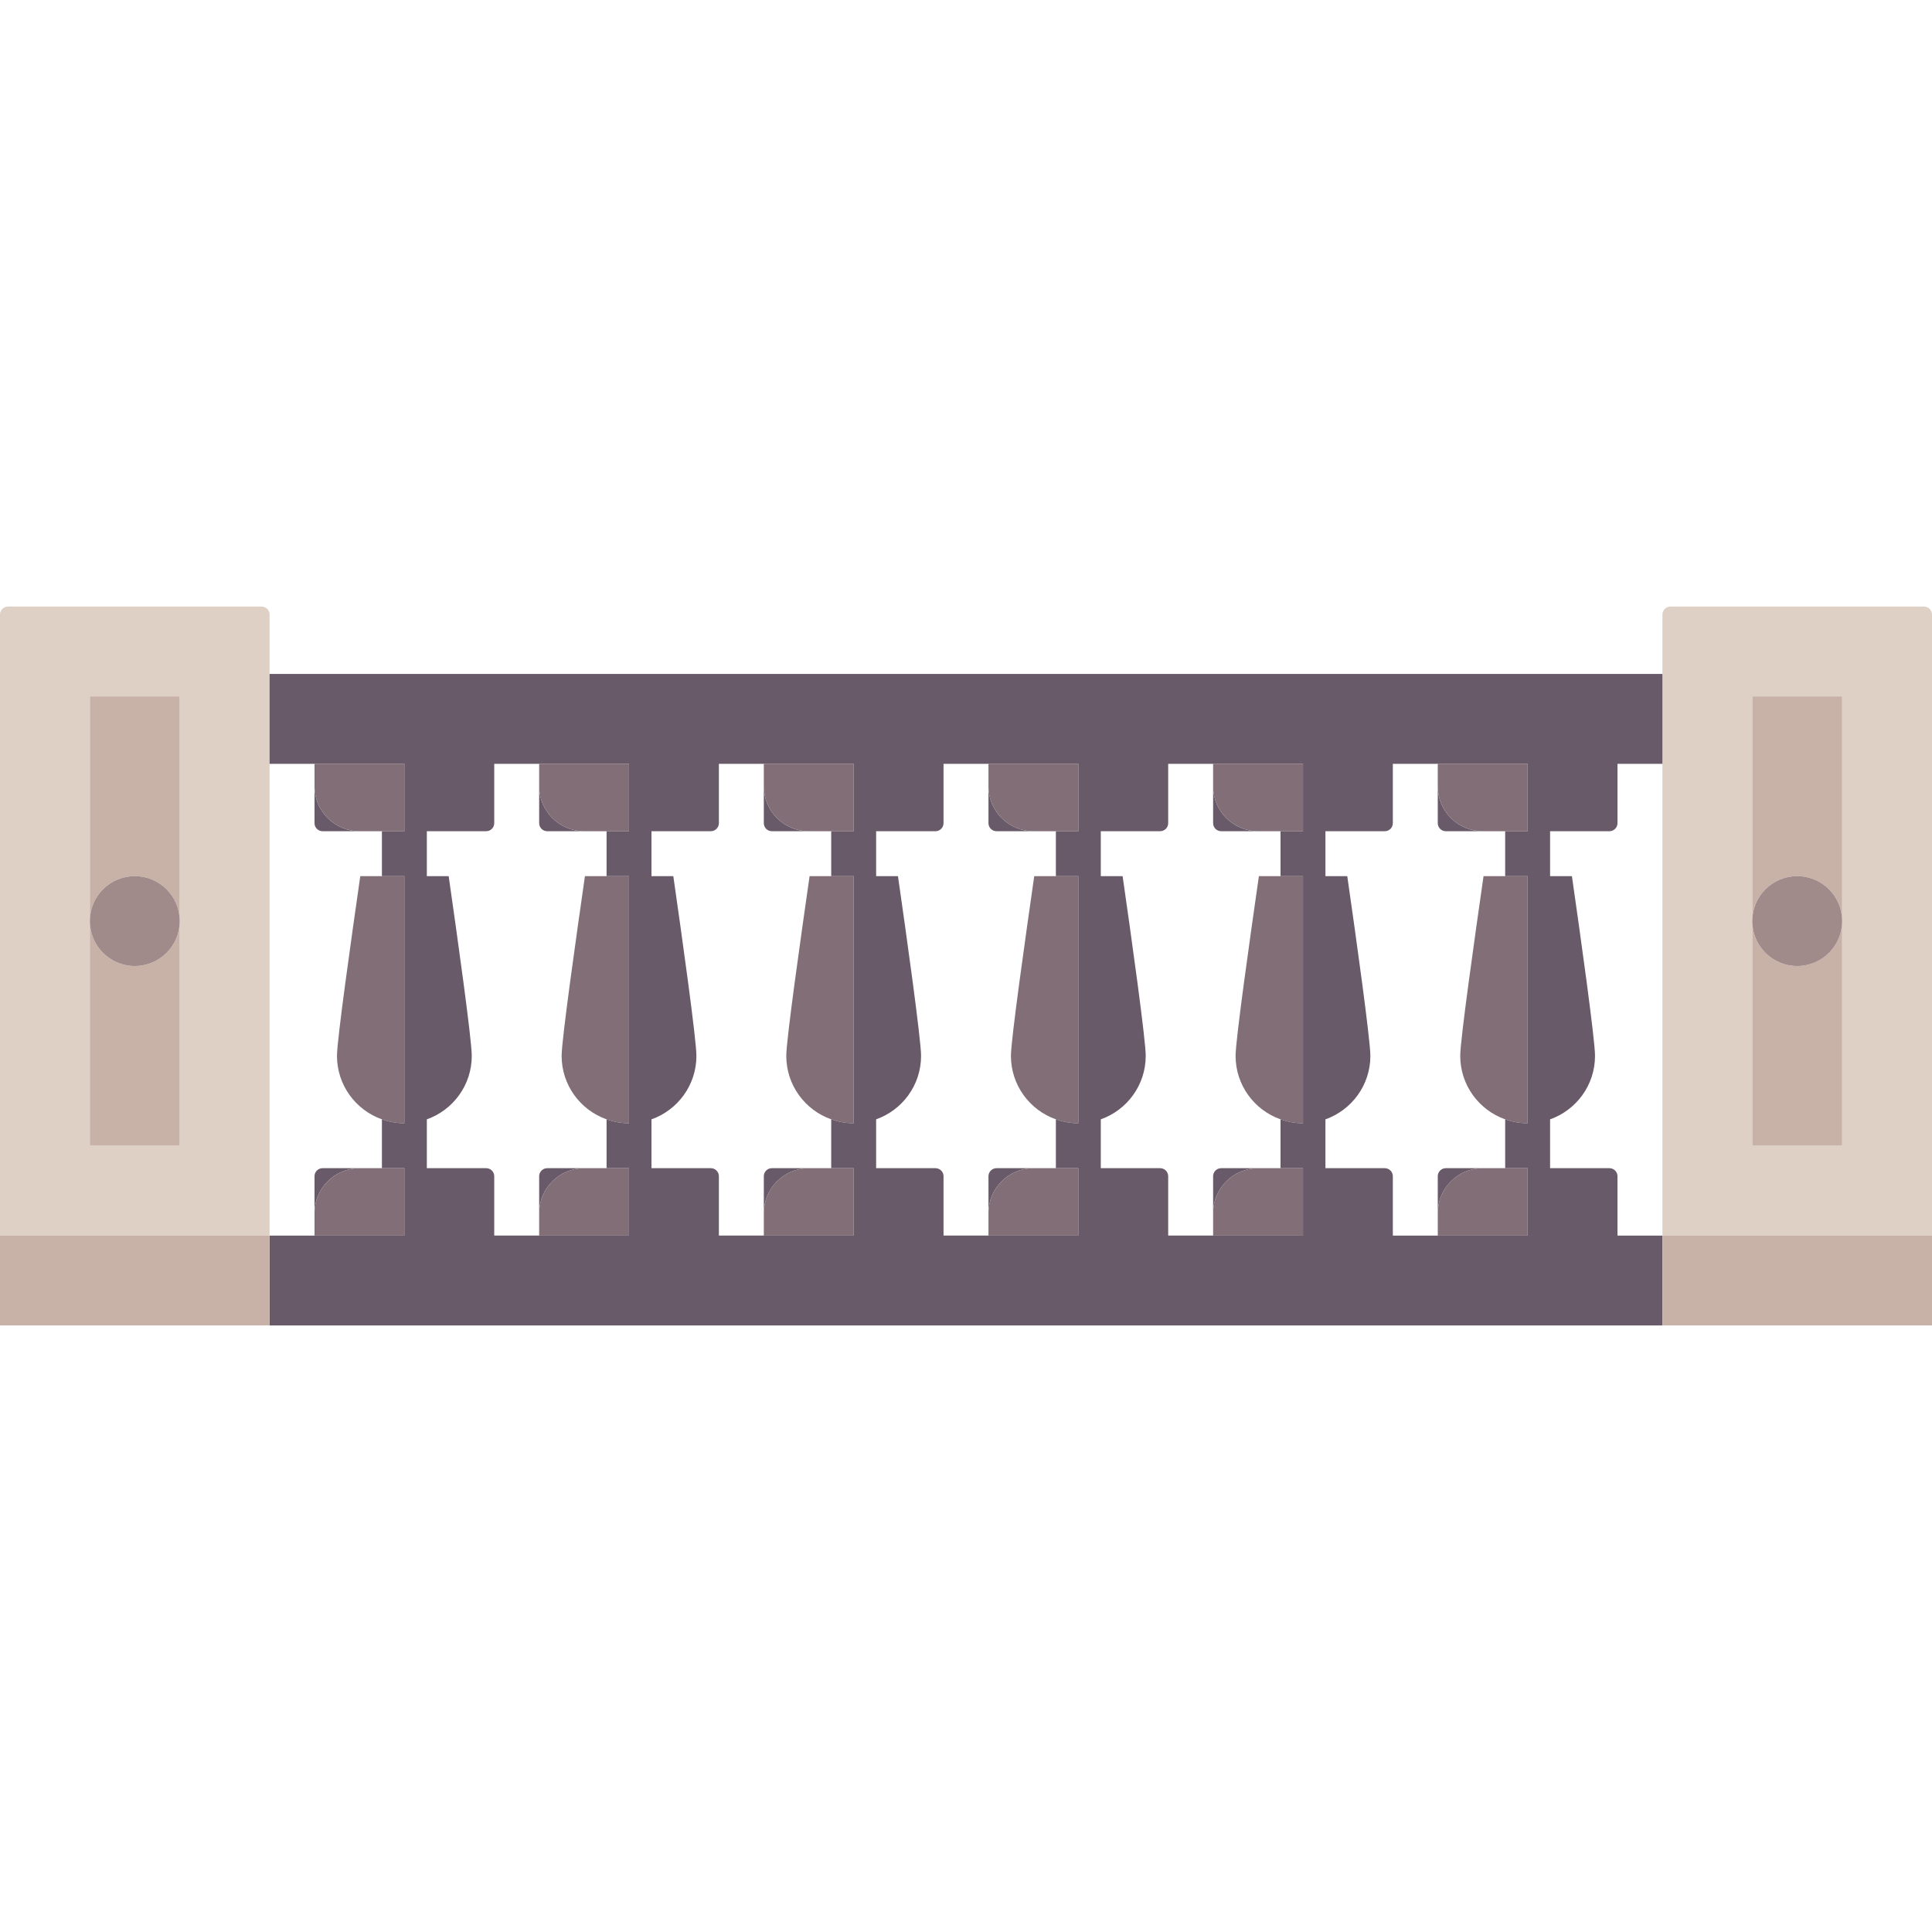 <?xml version="1.0" encoding="iso-8859-1"?>
<!-- Uploaded to: SVG Repo, www.svgrepo.com, Generator: SVG Repo Mixer Tools -->
<svg version="1.1" id="Capa_1" xmlns="http://www.w3.org/2000/svg" xmlns:xlink="http://www.w3.org/1999/xlink" 
	 viewBox="0 0 480 480" xml:space="preserve">
<g>
	<path style="fill:#DFD0C6;" d="M66.977,189.768v-22.326v-14.744c0-1.105-0.895-2-2-2H2c-1.105,0-2,0.895-2,2v154.279h66.977
		V189.768z M44.651,228.837v55.814H22.326v-55.814v-55.814h22.326V228.837z"/>
	<path style="fill:#DFD0C6;" d="M478,150.698h-62.977c-1.105,0-2,0.895-2,2v14.744v22.326v117.209H480V152.698
		C480,151.593,479.105,150.698,478,150.698z M457.674,228.837v55.814h-22.326v-55.814v-55.814h22.326V228.837z"/>
	<path style="fill:#695A69;" d="M89.302,290.232H80.14c-1.105,0-2,0.896-2,2v9.163C78.14,295.231,83.138,290.232,89.302,290.232z"/>
	<path style="fill:#826E77;" d="M78.14,301.395v5.582h22.326v-16.744h-5.581h-5.581C83.138,290.232,78.14,295.231,78.14,301.395z"/>
	<path style="fill:#695A69;" d="M78.14,195.349v9.163c0,1.104,0.895,2,2,2h9.163C83.138,206.512,78.14,201.513,78.14,195.349z"/>
	<path style="fill:#826E77;" d="M83.721,262.326c0,7.287,4.664,13.47,11.163,15.771c1.748,0.619,3.621,0.973,5.581,0.973v-61.396
		h-5.581h-5.373C87.344,232.77,83.721,258.292,83.721,262.326z"/>
	<path style="fill:#826E77;" d="M89.302,206.512h5.581h5.581v-16.744H78.14v5.581C78.14,201.513,83.138,206.512,89.302,206.512z"/>
	<path style="fill:#695A69;" d="M145.116,290.232h-9.163c-1.105,0-2,0.896-2,2v9.163
		C133.953,295.231,138.952,290.232,145.116,290.232z"/>
	<path style="fill:#826E77;" d="M133.953,301.395v5.582h22.326v-16.744h-5.581h-5.581
		C138.952,290.232,133.953,295.231,133.953,301.395z"/>
	<path style="fill:#695A69;" d="M133.953,195.349v9.163c0,1.104,0.895,2,2,2h9.163C138.952,206.512,133.953,201.513,133.953,195.349
		z"/>
	<path style="fill:#826E77;" d="M139.535,262.326c0,7.287,4.664,13.47,11.163,15.771c1.748,0.619,3.621,0.973,5.581,0.973v-61.396
		h-5.581h-5.373C143.158,232.77,139.535,258.292,139.535,262.326z"/>
	<path style="fill:#826E77;" d="M145.116,206.512h5.581h5.581v-16.744h-22.326v5.581
		C133.953,201.513,138.952,206.512,145.116,206.512z"/>
	<path style="fill:#695A69;" d="M200.93,290.232h-9.163c-1.105,0-2,0.896-2,2v9.163C189.767,295.231,194.766,290.232,200.93,290.232
		z"/>
	<path style="fill:#826E77;" d="M189.767,301.395v5.582h22.326v-16.744h-5.581h-5.581
		C194.766,290.232,189.767,295.231,189.767,301.395z"/>
	<path style="fill:#695A69;" d="M189.767,195.349v9.163c0,1.104,0.895,2,2,2h9.163C194.766,206.512,189.767,201.513,189.767,195.349
		z"/>
	<path style="fill:#826E77;" d="M195.349,262.326c0,7.287,4.664,13.47,11.163,15.771c1.748,0.619,3.621,0.973,5.581,0.973v-61.396
		h-5.581h-5.373C198.972,232.77,195.349,258.292,195.349,262.326z"/>
	<path style="fill:#826E77;" d="M200.93,206.512h5.581h5.581v-16.744h-22.326v5.581C189.767,201.513,194.766,206.512,200.93,206.512
		z"/>
	<path style="fill:#695A69;" d="M256.744,290.232h-9.163c-1.105,0-2,0.896-2,2v9.163
		C245.581,295.231,250.58,290.232,256.744,290.232z"/>
	<path style="fill:#826E77;" d="M245.581,301.395v5.582h22.326v-16.744h-5.581h-5.581
		C250.58,290.232,245.581,295.231,245.581,301.395z"/>
	<path style="fill:#695A69;" d="M245.581,195.349v9.163c0,1.104,0.895,2,2,2h9.163C250.58,206.512,245.581,201.513,245.581,195.349z
		"/>
	<path style="fill:#826E77;" d="M251.163,262.326c0,7.287,4.664,13.47,11.163,15.771c1.748,0.619,3.621,0.973,5.581,0.973v-61.396
		h-5.581h-5.373C254.786,232.77,251.163,258.292,251.163,262.326z"/>
	<path style="fill:#826E77;" d="M256.744,206.512h5.581h5.581v-16.744h-22.326v5.581
		C245.581,201.513,250.58,206.512,256.744,206.512z"/>
	<path style="fill:#695A69;" d="M312.558,290.232h-9.163c-1.105,0-2,0.896-2,2v9.163
		C301.395,295.231,306.394,290.232,312.558,290.232z"/>
	<path style="fill:#826E77;" d="M301.395,301.395v5.582h22.326v-16.744h-5.581h-5.581
		C306.394,290.232,301.395,295.231,301.395,301.395z"/>
	<path style="fill:#695A69;" d="M301.395,195.349v9.163c0,1.104,0.895,2,2,2h9.163C306.394,206.512,301.395,201.513,301.395,195.349
		z"/>
	<path style="fill:#826E77;" d="M306.977,262.326c0,7.287,4.664,13.47,11.163,15.771c1.748,0.619,3.621,0.973,5.581,0.973v-61.396
		h-5.581h-5.373C310.6,232.77,306.977,258.292,306.977,262.326z"/>
	<path style="fill:#826E77;" d="M312.558,206.512h5.581h5.581v-16.744h-22.326v5.581
		C301.395,201.513,306.394,206.512,312.558,206.512z"/>
	<path style="fill:#695A69;" d="M368.372,290.232h-9.163c-1.105,0-2,0.896-2,2v9.163
		C357.209,295.231,362.207,290.232,368.372,290.232z"/>
	<path style="fill:#826E77;" d="M357.209,301.395v5.582h22.326v-16.744h-5.581h-5.581
		C362.207,290.232,357.209,295.231,357.209,301.395z"/>
	<path style="fill:#695A69;" d="M359.209,206.512h9.163c-6.165,0-11.163-4.998-11.163-11.163v9.163
		C357.209,205.616,358.105,206.512,359.209,206.512z"/>
	<path style="fill:#826E77;" d="M362.791,262.326c0,7.287,4.664,13.47,11.163,15.771c1.748,0.619,3.621,0.973,5.581,0.973v-61.396
		h-5.581h-5.373C366.414,232.77,362.791,258.292,362.791,262.326z"/>
	<path style="fill:#826E77;" d="M357.209,195.349c0,6.165,4.998,11.163,11.163,11.163h5.581h5.581v-16.744h-22.326V195.349z"/>
	<path style="fill:#695A69;" d="M401.86,306.977v-14.744c0-1.104-0.896-2-2-2h-14.744v-12.136
		c6.499-2.301,11.163-8.484,11.163-15.771c0-4.034-3.567-29.556-5.739-44.651h-5.423v-11.163h14.744c1.104,0,2-0.896,2-2v-14.744
		h11.163v-22.326H66.977v22.326H78.14h22.326v16.744h-5.581v11.163h5.581v61.396c-1.96,0-3.833-0.354-5.581-0.973v12.136h5.581
		v16.744H78.14H66.977v22.325h346.047v-22.325H401.86z M379.535,206.512h-5.581v11.163h5.581v61.396
		c-1.96,0-3.833-0.354-5.581-0.973v12.136h5.581v16.744h-22.326h-11.163v-14.744c0-1.104-0.896-2-2-2h-14.744v-12.136
		c6.499-2.301,11.163-8.484,11.163-15.771c0-4.034-3.567-29.556-5.739-44.651h-5.423v-11.163h14.744c1.104,0,2-0.896,2-2v-14.744
		h11.163h22.326V206.512z M176.605,290.232H161.86v-12.136c6.499-2.301,11.163-8.484,11.163-15.771
		c0-4.034-3.567-29.556-5.74-44.651h-5.423v-11.163h14.744c1.105,0,2-0.896,2-2v-14.744h11.163h22.326v16.744h-5.581v11.163h5.581
		v61.396c-1.96,0-3.833-0.354-5.581-0.973v12.136h5.581v16.744h-22.326h-11.163v-14.744
		C178.605,291.128,177.709,290.232,176.605,290.232z M232.419,290.232h-14.744v-12.136c6.499-2.301,11.163-8.484,11.163-15.771
		c0-4.034-3.568-29.556-5.74-44.651h-5.423v-11.163h14.744c1.105,0,2-0.896,2-2v-14.744h11.163h22.326v16.744h-5.581v11.163h5.581
		v61.396c-1.96,0-3.833-0.354-5.581-0.973v12.136h5.581v16.744h-22.326h-11.163v-14.744
		C234.419,291.128,233.523,290.232,232.419,290.232z M288.233,290.232h-14.744v-12.136c6.499-2.301,11.163-8.484,11.163-15.771
		c0-4.034-3.568-29.556-5.74-44.651h-5.423v-11.163h14.744c1.104,0,2-0.896,2-2v-14.744h11.163h22.326v16.744h-5.581v11.163h5.581
		v61.396c-1.96,0-3.833-0.354-5.581-0.973v12.136h5.581v16.744h-22.326h-11.163v-14.744
		C290.233,291.128,289.337,290.232,288.233,290.232z M120.791,290.232h-14.744v-12.136c6.499-2.301,11.163-8.484,11.163-15.771
		c0-4.034-3.567-29.556-5.739-44.651h-5.423v-11.163h14.744c1.105,0,2-0.896,2-2v-14.744h11.163h22.326v16.744h-5.581v11.163h5.581
		v61.396c-1.96,0-3.833-0.354-5.581-0.973v12.136h5.581v16.744h-22.326h-11.163v-14.744
		C122.791,291.128,121.895,290.232,120.791,290.232z"/>
	<rect y="306.977" style="fill:#C8B2A8;" width="66.977" height="22.325"/>
	<rect x="413.023" y="306.977" style="fill:#C8B2A8;" width="66.977" height="22.325"/>
	<path style="fill:#C8B2A8;" d="M446.512,240c-6.165,0-11.163-4.998-11.163-11.163v55.814h22.326v-55.814
		C457.674,235.002,452.677,240,446.512,240z"/>
	<path style="fill:#C8B2A8;" d="M435.349,228.837c0-6.165,4.998-11.163,11.163-11.163s11.163,4.998,11.163,11.163v-55.814h-22.326
		V228.837z"/>
	<path style="fill:#C8B2A8;" d="M22.326,228.837c0-6.165,4.998-11.163,11.163-11.163s11.163,4.998,11.163,11.163v-55.814H22.326
		V228.837z"/>
	<path style="fill:#C8B2A8;" d="M33.488,240c-6.165,0-11.163-4.998-11.163-11.163v55.814h22.326v-55.814
		C44.651,235.002,39.653,240,33.488,240z"/>
	<circle style="fill:#A08A8A;" cx="33.488" cy="228.837" r="11.163"/>
	<circle style="fill:#A08A8A;" cx="446.512" cy="228.837" r="11.163"/>
</g>
</svg>